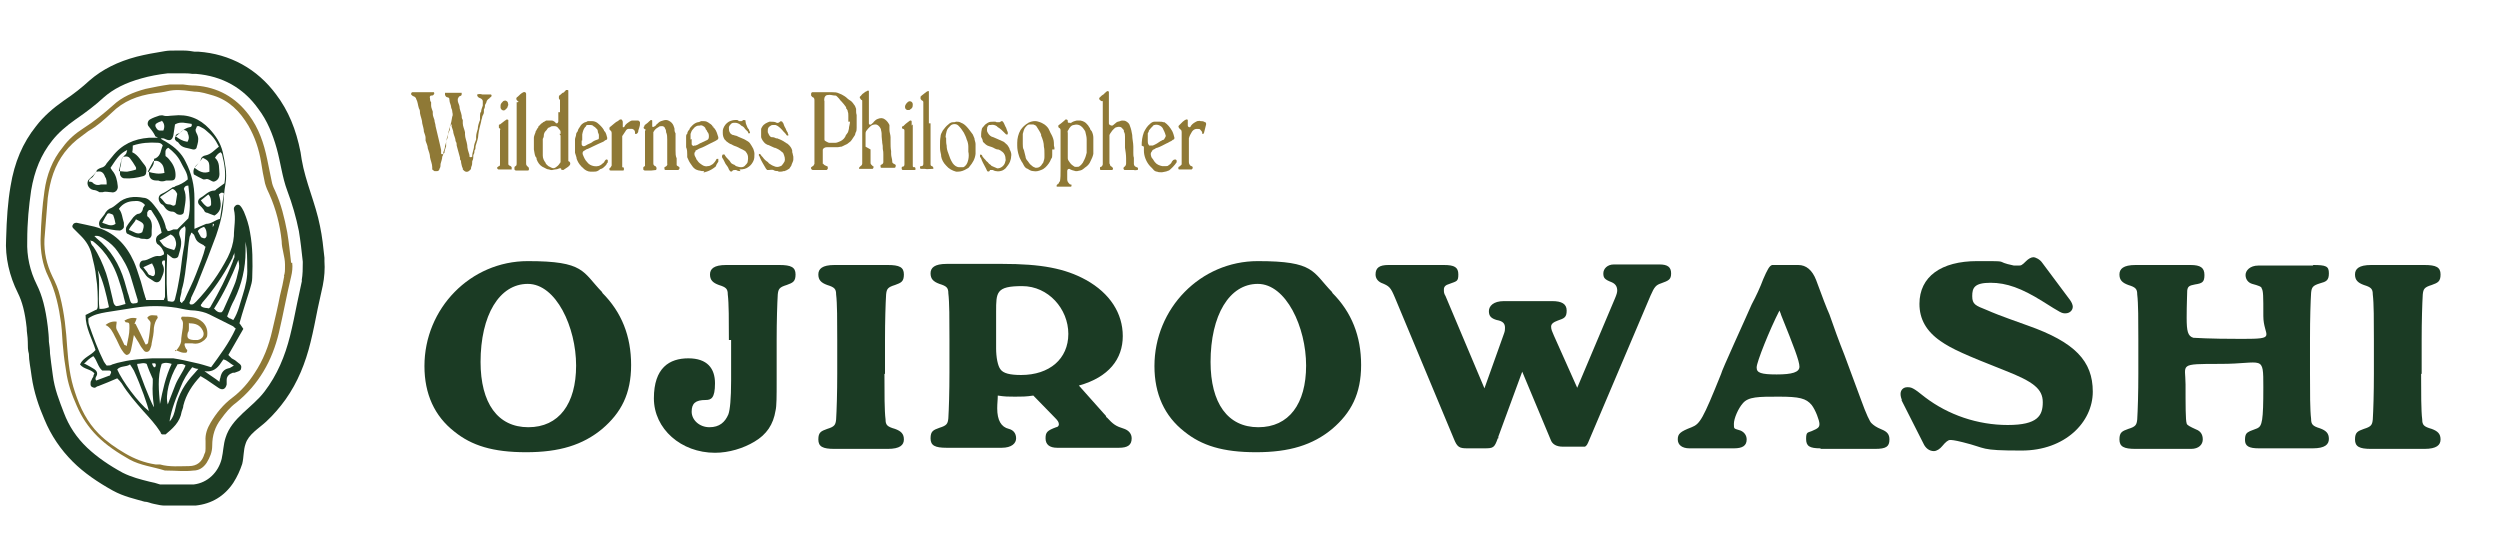 <?xml version="1.0" encoding="UTF-8"?>
<svg xmlns="http://www.w3.org/2000/svg" version="1.1" viewBox="0 0 450 100">
  <defs>
    <style>
      .cls-1 {
        fill: #1b3b24;
      }

      .cls-2 {
        fill: #8f7936;
      }
    </style>
  </defs>
  <!-- Generator: Adobe Illustrator 28.6.0, SVG Export Plug-In . SVG Version: 1.2.0 Build 709)  -->
  <g>
    <g id="_レイヤー_1" data-name="レイヤー_1">
      <g id="_レイヤー_1-2" data-name="_レイヤー_1">
        <g>
          <g>
            <path class="cls-1" d="M58.4,46.6v-.2c-.2-1.9-.4-3.8-.8-5.7-.8-4.1-2.6-7.9-3.3-12l-.2-1.3c-.8-4.1-2.2-7.5-4.4-10.4-3.4-4.6-8.3-7.3-14-7.7h-.7c-.6-.1-1.2-.2-1.9-.2h-1.6c-.7,0-1.2,0-1.8.1-1.9.3-3.5.6-5.1,1-3.4.9-6.2,2.3-8.5,4.3-1.3,1.2-2.8,2.4-4.6,3.6-2,1.4-3.7,2.9-5,4.6-2.4,3-3.9,6.5-4.6,10.8-.5,2.9-.7,5.9-.8,9.5-.2,3.3.6,6.7,2.1,9.7.8,1.6,1.3,3.5,1.6,6.3,0,.8.2,1.6.2,2.5s0,1.5.2,2.2c0,1.2.3,2.5.5,4.1.4,2.8,1.3,5.4,2.3,7.7,1.2,2.9,2.9,5.4,5.1,7.6,2,2,4.5,3.7,7.2,5.2,2,1.1,4,1.5,5.7,2,.6,0,1.1.3,1.7.4.8.2,1.5.3,1.9.3h3.3c.7,0,1.6,0,2.3,0,2.9-.3,5.2-1.7,6.8-4.1.7-1.1,1.2-2.2,1.6-3.4.3-1.2.2-2.5.6-3.6.5-1.7,2.4-2.8,3.7-4s2.5-2.6,3.5-4c2.2-3.1,3.6-6.6,4.5-10.3.5-2,.9-4.1,1.3-6.1.3-1.4.6-2.7.9-4.1.3-1.5.4-3,.3-4.4v-.3ZM54.4,50.3c-.3,1.4-.6,2.8-.9,4.2-.4,2-.8,4-1.3,6-.9,3.6-2.3,7-4.6,10-2.2,2.9-5.9,4.7-7,8.3-.4,1.2-.4,2.5-.7,3.8-.6,2.4-2.5,4.3-5,4.6h-5.2c-.2,0-.5,0-.9,0-.6-.2-1.3-.4-1.9-.5-1.6-.4-3.2-.8-4.8-1.6-2.4-1.3-4.6-2.8-6.4-4.5-1.9-1.8-3.3-3.9-4.2-6.3-.8-2.1-1.7-4.3-2-6.8-.2-1.6-.4-2.8-.5-3.9,0-.7-.1-1.4-.2-2.1,0-.9-.1-1.8-.2-2.7-.4-3.3-1-5.6-2-7.6-1.2-2.4-1.8-5.1-1.7-7.8,0-3.5.3-6.3.7-9.1.6-3.6,1.8-6.5,3.8-9,1.1-1.4,2.5-2.6,4.2-3.8,1.9-1.3,3.6-2.6,5-3.9,1.8-1.6,4-2.7,6.9-3.5,1.4-.4,3-.7,4.7-.9h2.7c.6,0,1.1,0,1.7.1h.7c4.7.4,8.5,2.5,11.2,6.3,1.6,2.1,2.6,4.6,3.3,7.1s1,5.2,1.9,7.6,1.6,4.8,2.1,7.3c.3,1.8.5,3.7.7,5.5v.2c0,1,0,2.1-.2,3.2h.1Z"/>
            <path class="cls-2" d="M24.4,58.3c.6,1.2,1.2,2.4,1.8,3.7.4,0,.5-.3.5-.6.2-1,.3-2.1.4-3.2,0-.5-.4-.6-.6-1,.5-.7,1.2-.4,1.8-.4,0,.2.1.3.1.4-.4.5-.6,1.1-.7,1.8,0,.9-.2,1.9-.4,2.8,0,.4-.2.8-.3,1.1-.2.5-.8.6-1.1.2-.2-.3-.5-.6-.7-1-.3-.6-.7-1.1-1.1-1.8-.2,1-.3,1.8-.5,2.6-.1.4-.2.9-.8,1-.5-.2-.7-.7-1-1.1-.4-.7-.7-1.5-1.1-2.2-.4-.8-.8-1.7-1.7-2.1.6-.5,1.3-.7,2-.6,0,.5-.2.9,0,1.4.5.9,1,1.9,1.4,2.8,0,0,.2,0,.4.2.2-1.1.5-2.1.5-3.2s0-1-.7-1.1c0,0-.1-.2-.2-.3.7-.4,1.4-.6,2.2-.4-.1.4-.3.7-.4,1h.2Z"/>
            <path class="cls-2" d="M31.6,63.2c.6-.6.9-1.2,1-1.7,0-.8.2-1.7.3-2.5,0-.5.2-1.1-.3-1.6,0,0,0-.4.2-.4,1.4,0,2.6,0,3.7,1,.7.7.9,1.5.8,2.4,0,.3-.3.6-.5.8-.6.5-1.3.8-2.2.6-.2,0-.3,0-.5,0-.3,0-.6,0-.8,0-.2.2,0,.6.2,1l.2.2c0,.2,0,.5-.3.5h-.3c-.5,0-.9-.3-1.6-.5v.2ZM34,58.1c0,.5,0,.7,0,1,0,.3,0,.5-.2.8-.2.9,0,1.2,1,1.3h.8c.9-.2,1.3-.9.9-1.7-.5-1-1.3-1.3-2.4-1.3h0Z"/>
            <path class="cls-2" d="M52.4,47.3c-.2-1.8-.4-3.7-.7-5.5-.5-2.6-1.1-5.1-2.2-7.5-.3-.6-.5-1.1-.6-1.7-.3-1.3-.5-2.6-.8-3.9-.6-2.9-1.5-5.6-3.3-8-2.4-3.2-5.6-5-9.6-5.3-.8,0-1.6-.1-2.3-.2h-2.3c-1.5.2-3,.5-4.4.8-2.2.6-4.2,1.4-5.9,3-1.7,1.5-3.4,2.9-5.3,4.1-1.4.9-2.7,2-3.7,3.4-1.9,2.3-2.9,5-3.3,7.9-.4,2.8-.6,5.5-.7,8.8,0,2,.3,4.4,1.4,6.6,1.3,2.6,1.9,5.5,2.3,8.4.2,1.6.2,3.2.4,4.8.1,1.3.3,2.5.5,3.8.3,2.2,1,4.2,1.9,6.2.9,2.1,2.1,3.9,3.7,5.5,1.7,1.7,3.7,3,5.8,4.2,2,1.1,4.2,1.3,6.4,2h.3c1.6,0,3.2.2,4.8,0,1,0,1.8-.5,2.4-1.4.6-1,1-1.9,1-3.1,0-1.8.5-3.4,1.6-4.8.8-1.1,1.6-2.1,2.7-2.9,4.1-3.3,6.5-7.6,7.7-12.6.8-3.4,1.4-6.8,2.2-10.1.2-.8.3-1.7.2-2.5h-.2ZM51.2,49.5c-.2,1.2-.5,2.5-.8,3.7-.4,2.1-.9,4.2-1.4,6.3-.6,2.7-1.6,5.3-3.2,7.7-1.1,1.7-2.4,3.2-4,4.4-1.6,1.2-2.9,2.8-3.9,4.5-.6,1-1,2.1-.9,3.3v1.3c0,.3,0,.7-.2,1-.4,1.4-1.3,2.2-2.8,2.2s-3.5.2-5.2-.3c-.3,0-.6,0-.8,0-2-.3-3.8-1-5.5-2s-3.3-2.1-4.7-3.5c-2.1-2.1-3.4-4.7-4.3-7.5-.9-2.6-1.2-5.3-1.4-8-.2-3.1-.5-6.2-1.3-9.3-.3-1.3-.8-2.4-1.4-3.6-1-2.1-1.5-4.3-1.4-6.6.2-2.5.4-5,.6-7.5.2-1.5.5-3,1-4.4,1-2.8,2.7-5,5.1-6.7.4-.3.8-.6,1.2-.9,1.6-.9,2.9-2.1,4.2-3.3,2.1-2.1,4.7-3.1,7.6-3.5.8-.1,1.7-.2,2.5-.4,1.3-.3,2.7-.2,4,0,.3,0,.6.1.8.1,1.2,0,2.3.4,3.4.7,2.9.9,4.8,2.9,6.3,5.4,1.2,2.1,1.9,4.2,2.3,6.6.2,1.3.4,2.5.7,3.8.2.7.5,1.4.8,2,1.2,2.7,1.9,5.5,2.2,8.4,0,1.4.6,2.8.6,4.2s0,1.4-.2,2.1h.1Z"/>
            <path class="cls-1" d="M27.9,24.4c-.3-.6-.7-1.1-1.1-1.6-.4-.4-.2-1.1.2-1.3.5-.3,1.1-.5,1.7-.7.2,0,.5-.1.7,0,.6.2,1.2,0,1.8,0,2.6-.3,4.7.5,6.5,2.4,1.1,1.2,2,2.5,2.4,4.2.4,1.9.8,3.7.5,5.6-.3,1.5-.3,3.1-.5,4.7-.2,1.6-.7,3.2-1.2,4.7-1,2.7-2,5.3-3.1,8-.4,1.1-.9,2.2-1.4,3.2,0,.3-.2.6-.3.9,0,0,0,.2.2.3,0,0,.2,0,.3,0,.2,0,.5-.3.7-.5,2.3-2.4,4.2-5.1,5.7-8,.6-1.2,1-2.5,1.1-3.8,0-1.6.4-3.2,0-4.8v-.2c0-.2.2-.4.3-.5.2-.2.6-.2.8,0,.3.3.5.7.7,1.1.5,1.2.9,2.4,1.1,3.7.5,2.7.5,5.4.4,8.2,0,.7-.2,1.3-.4,2-.6,2-1.3,4-1.9,6.2.2.2.4.6.7,1-.9,1.6-1.8,3.1-2.7,4.7.2.2.4.4.6.6.3.2.6.3.8.5.4.4,1.1.6.9,1.3,0,.5-.7.6-1.2.8,0,0-.2,0-.3,0-.6.2-1.1.6-1.1,1.3s0,.6,0,.8c-.2.9-.8,1.1-1.5.6s-1.5-1-2.2-1.5c-.3-.2-.7-.4-1-.6-1.5,1.6-2.6,3.3-3.1,5.3,0,.4-.2.7-.3,1.1-.3,1.9-1.6,3-2.9,4.1h-.6c-.1,0-.3-.2-.3-.4-.9-1.4-2-2.6-3.1-3.8-1.4-1.6-2.8-3.2-3.9-5-.2-.3-.5-.6-.8-.9-1.2.5-2.3,1-3.4,1.4-.2,0-.4.2-.6.3-.4,0-.8-.2-.8-.6s0-.6.2-.8c0-.2.2-.4.3-.6,0-.2.1-.4.2-.6-.7-.8-1.9-.7-2.6-1.6.6-1.3,2-1.6,2.8-2.6-.6-2-1.8-3.9-1.8-6.3.6-.3,1.2-.6,1.8-.9.3,0,.4-.4.4-.7,0-1.7,0-3.5-.3-5.2-.1-1.4-.5-2.8-.8-4.1-.3-1.3-1-2.4-1.9-3.3-.4-.4-.9-.9-1.3-1.3-.2-.2-.4-.4-.2-.7.1-.3.4-.4.7-.4,1.1.2,2.2.5,3.2.7,3.5.9,5.7,3.2,7.1,6.3.4.9.7,1.9,1,2.8.4,1.1.6,2.2,1,3.4,0,.2.2.4.2.7h3.2c0-.2.2-.4.2-.6v-6.5h-.3c-.2,0-.3.4-.2.6.6,1,.2,1.8-.2,2.7-.3.7-.9.8-1.5.3-.4-.3-.9-.5-1.2-.9-.3-.4-.5-.8-.9-1.2-.5-.4-.3-1.4.3-1.5,1.1,0,1.9-1,3-.8.3,0,.6-.2.8-.3.1-.5-.2-.7-.3-1-.1-.2-.3-.4-.5-.6s-.3-.2-.4-.3c-.3-.4-.3-1,0-1.4.2-.2.5-.4.8-.6-.2-1-.5-1.9-1-2.7-.3-.5-.6-.9-.9-1.4,0,0-.2,0-.4,0-.1.2-.3.3-.3.5v.6c.9.7.9,1.6.8,2.6v.7c0,.6-.6,1-1.2.8-.4,0-.8,0-1.1-.2-.7,0-1.4-.4-2-.7-.3,0-.4-.7-.3-1.1.1-.3.3-.5.4-.7.3-.4.6-.8.9-1.2.2-.2.5-.5.8-.6.5,0,.8-.4.9-.8,0-.3.2-.5.4-.8-.5-.6-1.2-.8-1.9-.7-1.1,0-2.1.4-2.8,1.4.6.7.6,1.6.9,2.5v.8c-.1.3-.4.5-.7.6-1,0-2-.3-3-.4-.8,0-1-1-.5-1.6.2-.3.5-.6.7-.9.3-.6.7-1,1.3-1.2.4-.2.7-.5,1.1-.8,1.3-1.2,3-1.3,4.6-1,.8,0,1.4.7,1.9,1.3.9,1.1,1.7,2.3,2.1,3.8,0,.3.2.6.4.9.4,0,.7-.2,1-.3h.7l2-2c.5-2,.2-4,0-5.9-.5,0-.7.2-.8.6.6,1.4.2,2.7,0,4.1,0,.6-.8.7-1.3.4-.2-.2-.5-.4-.7-.4-.8,0-1.2-.4-1.6-1-.1-.2-.3-.3-.5-.4-.6-.6-.6-1.5.1-1.8s1.4-.8,2-1.2c.1,0,.3,0,.5-.2.7-.2,1.5-.6,2.2-1.2,0-1.2-.8-2.1-1.3-3.2-.5-1-1.3-1.8-2.2-2.5-.7.3-.5.9-.5,1.5.3.2.6.5.8.8.6.7,1,1.6,1,2.6s-.4,1-1.1,1-.5,0-.6,0c-.5.2-1,.2-1.4,0h-.3c-1,0-1.4-.5-1.4-1.5.2-.6.9-1.1.9-1.9s.2-.5.3-.6c1-.5.9-1.5,1.3-2.3-.2-.4-.6-.5-.9-.5-1.5-.1-3,0-4.5.5,0,.4,0,.8-.1,1.2,1.1.5,1.6,1.6,2.3,2.4.3.4.3.8.2,1.3,0,.3-.2.5-.5.6-1.1.3-2.3.5-3.4.4-.4,0-.7-.3-.8-.7v-1c0-.3.2-.6.2-1,0-.7.3-1.2.8-1.6.2-.2.2-.5.3-.8-1.2.6-1.7,1.2-3,3.2,0,.1.2.3.3.5.7.8.9,1.8,1,2.8.1.7-.5,1.3-1.2,1.1-.5,0-1-.2-1.5,0h-.6c-.3-.2-.7-.4-1.1-.4-1-.2-1.4-1.4-.7-2,.5-.5,1-.8,1.3-1.5.1-.2.5-.4.8-.5.5-.1.8-.4,1-.8.3-.4.7-.8,1-1.2,1.7-2.2,3.9-3.2,6.6-3.4h2c.3.4.8.5,1.2.8,1.5.9,2.7,2,3.4,3.5,1.1,2.1,1.6,4.3,1.6,6.6v4.7c0,.3,0,.5,0,.8.7-.3,1.4-.6,2.1-.9,1,0,1.6-.7,2.5-.9.2-1.5.5-3,.7-4.5,0,0,0-.2-.2-.2h-.3c0,0-.3.2-.4.3.4,1.5.7,2.9-.8,3.8-.5-.2-.9-.3-1.3-.5-.3,0-.5-.2-.6-.5-.2-.3-.5-.6-.8-.9-.4-.4-.3-1,.2-1.3.8-.4,1.4-1.3,2.5-1.3,0,0,.2,0,.3-.2.5-.4,1-.7,1.5-1.1.3-1.8,0-3.5-.4-5.1,0-.2-.2-.4-.3-.5-.4.2-.7.5-1,1,.9.8.7,1.9.8,2.9,0,.7-.3,1.2-1,1.4-.5,0-1-.7-1.6-.4,0,0-.2,0-.3,0-.6-.3-1.2-.6-1.7-.9-.2-.6,0-1.1.3-1.5.4-.4.8-.7,1-1.3,0-.3.5-.6.7-.6,1.1-.2,1.7-1,2.5-1.6-.7-1.4-1.2-2-2.3-2.9-.3-.3-.7-.5-1.1-.7-.2-.1-.4-.2-.6,0,0,.2-.2.4-.2.6,0,.4.3.7.4,1.1.2.7,0,1.3-.2,2,0,.3-.4.5-.7.4-.9-.3-1.9-.2-2.5-1.1-.1-.2-.3-.3-.5-.4-.3-.3-.3-.7,0-.9.8-.6,1.4-1.4,2.4-1.6.3,0,.5-.2.4-.6-1-.1-2-.5-3,.1-.1.7-.2,1.4-.3,2-.2.8-.6,1-1.3.7-.4-.2-.7-.3-1.1-.1l-.9-.5ZM41.9,46.2c0,.3-.2.4-.3.7-1.4,2.7-3.2,5.3-5.2,7.6,0,.2-.4.3-.2.6.4.4,1,.3,1.4.4.2-.2.3-.2.3-.3,1.5-2.6,2.9-5.3,4-8.1,0-.2.2-.5.3-.8v-.9c0,.3-.2.5-.3.8ZM42.5,59.2c-.3-.2-.4-.4-.6-.5-1.4-.7-2.8-1.4-4.2-2.1-.8-.4-1.7-.6-2.6-.7-1.1,0-2.2-.3-3.3-.5-2.6-.4-5.1-.4-7.6,0-1.7.3-3.4.5-5.1.8-1.1.2-2.2.4-3.2,1.1,0,.4,0,.8.1,1.1.8,2.3,1.6,4.5,2.7,6.7.1.2.3.4.5.7.4,0,.7,0,1-.2.6-.2,1.3-.4,1.9-.5,1.7-.4,3.5-.5,5.3-.6h3.8c1.3.2,2.6.5,3.9.8,1,.2,1.9.5,2.9.8,1.6-2.2,3.2-4.3,4.4-6.9h0ZM34.4,41.9c0,.3-.3.6-.3.9-.2,1.2-.3,2.3-.4,3.5-.3,2-.4,4-1,5.9,0,.5-.2,1-.3,1.5v.6s.2,0,.2.2h.2c0-.2.3-.3.4-.5.7-1.6,1.5-3.1,2.1-4.7.6-1.6,1.3-3.2,1.7-4.9-.2,0-.3-.3-.4-.3-.4-.2-.8-.4-1.1-.7s-.4-.8-.6-1.2c0,0-.2,0-.3-.3h-.2ZM30.1,45.6c-.2,4.1-.1,7.5.1,8.6,1.1.2,1.2.2,1.4-.8.3-1.1.5-2.3.7-3.4.3-1.6.4-3.3.7-4.9.3-1.3.3-2.5.4-3.8,0-.2,0-.4-.2-.6-.2.2-.3.3-.5.4-.4.4-.6.8-.3,1.5.5,1.2,0,2.4-.3,3.5-.1.4-.8.5-1.1.3-.3-.2-.5-.4-.9-.7h0ZM22.6,54.8c-.1-.6-.3-1.1-.4-1.7-.6-2.1-1.2-4.3-2.4-6.2-.8-1.3-1.8-2.5-3.1-3.5-.1,0-.3,0-.4-.2,0,.6.2.9.5,1.2,1,1.5,1.7,3.1,2.3,4.8.5,1.5.8,3.1,1.2,4.7.1.4.1.9.6,1.2.6,0,1.2-.3,1.8-.4h-.1ZM16.9,42.4l.5.5c2.5,2,4.1,4.7,5,7.7.2.7.4,1.4.6,2.1.2.5.3,1.1.5,1.6.1.3.4.4.7.3.2,0,.4,0,.6-.2,0-.3,0-.5-.1-.7-.4-1.3-.8-2.7-1.2-4-.5-1.6-1.3-3-2.3-4.4-.6-.9-1.4-1.6-2.3-2.2-.6-.4-1.2-.8-2-.6h0ZM21.1,66.5c.9,2.1,3.8,6,5.7,7.5-.2-1-1.4-4.5-2.7-7.3-.2-.3-.4-.7-.7-1.1-.7.5-1.7.2-2.3.9ZM40.7,56.8c.3.2.4.4.6.5.2,0,.4.2.7.3.9-1.4,1.2-3,1.7-4.5.5-1.6.9-3.2.8-4.9,0-1.6,0-3.1-.3-4.7,0,.6,0,1.1,0,1.7,0,3.1-.7,6-2,8.7-.5.9-.9,1.9-1.3,3h-.1ZM38.6,55.6c.4.5.8.7,1.3.6,0,0,.2-.2.3-.4.6-1.4,1.3-2.8,1.9-4.3.4-.9.6-1.8.8-2.7.2-.6.2-1.2,0-2-1.3,3.2-2.6,6-4.4,8.8h.1ZM24.7,65.7c.4,1.5,2.3,6.4,3,7.6v-.2c-.2-1.4-.3-2.8-.2-4.2v-.7c-.4-.9-.8-1.8-1.1-2.7-.6-.3-1.1,0-1.7,0h0ZM31.9,65.7c-1.4,2.3-2.2,5.5-1.7,7.1.5-1.2.9-2.4,1.4-3.6s1.3-2.2,1.8-3.4c-.5-.4-1-.3-1.5-.2h0ZM15.3,65.5c.6.3,1.1.6,1.6.9.5.3.8.8.4,1.4-.1.2-.2.4,0,.7.8-.3,1.6-.6,2.4-.9h.1c0-.2.2-.4.2-.6s-.2-.3-.3-.3h-1.3c-.8-.7-.9-1.8-1.6-2.6-.7.4-1.2.9-1.7,1.4h.2ZM28.8,72.7c.5-2.5,1-4.9,2.1-7.2-.6-.2-1.2-.3-1.8,0-.8,2.4-.5,4.9-.3,7.3h0ZM19.6,55.2c-.5-2.3-1-4.6-2-6.6.5,2.3,0,4.6.3,7,.6,0,1,0,1.7-.3h0ZM39.5,68.8c0-.5.2-.8.2-1,.2-.8.6-1.3,1.4-1.5.3,0,.6-.3,1-.5-.8-.4-1.2-1-1.9-1.1-.3.4-.5.7-.7,1-.7.9-1.6,1.3-2.7,1.1.9.7,1.8,1.2,2.8,2h0ZM30.4,76c.8-.8,1-1.7,1.2-2.6.5-2.4,1.7-4.4,3.4-6.2.2-.2.4-.5.7-.8-.5,0-.8-.2-1.1-.3-.9,1.1-1.6,2.3-2.1,3.6-1.3,3-1.8,4.8-2,6.3h-.1ZM21.3,30.8c.5,0,.9.1,1.4.1h.2c.5-.1,1.1-.2,1.6-.4,0-.2,0-.4-.1-.5-.3-.5-.6-1-1-1.5-.2-.3-.6-.4-1-.3-.4,0-.5.4-.6.8-.1.6-.3,1.2-.4,1.8h-.1ZM28.8,35.5c.3.3.6.6.8.9.2.3.5.4.9.4s.7.5,1.1,0c.1-.6.2-1.3.3-1.9-.2-.4-.4-.8-.9-.9-.7.5-1.4.9-2.1,1.4h0ZM31.3,45.1c.4-.6.5-1.2.3-1.8-.1-.5-.4-.9-.9-1.1-.7.4-1.3.8-2,1.1.4.4.6.9,1,1.1.4.3,1,.4,1.6.6h0ZM29.6,31.1c-.1-1.1-.3-1.5-.8-1.9-.4-.3-.8-.3-1.2-.2-.3.6-.7,1.3-1,1.9,1.1.3,2,.5,3.1.2h-.1ZM17.4,30.8c-.2.3-.4.6-.6.9-.2.4-.8.4-.8,1,.3,0,.6,0,.8.3.4.3.8.4,1.4.2.3,0,.6,0,1,0,0-.5,0-1-.3-1.4-.2-.6-.6-1.1-1.4-.9h-.1ZM35,30.2c.9.7,1.7,1.1,2.7.7,0-1.8,0-1.9-1.2-2.5-.5.6-.9,1.2-1.5,1.8ZM24.5,39.4c-.3.8-1,1.2-1.3,2,.8.2,1.5,1,2.4.4.5-1.5.4-1.6-1.1-2.3h0ZM18.4,40.1c.8.2,1.5.8,2.4.2-.1-.5-.2-1-.4-1.5,0-.2-.4-.3-.7-.4-.2,0-.4,0-.5.3-.3.4-.5.9-.8,1.4ZM33.8,25.4c.3-.5.2-1,0-1.4,0-.3-.3-.6-.8-.6-.2.1-.4.3-.6.5-.2.2-.7.1-.8.6.6.5,1.3.9,2,1h.2ZM27.4,47.4c-.6.2-1.1.5-1.6.7.2.3.5.6.7.9.1.2.2.4.4.5.2,0,.4.2.6.2.3,0,.4-.3.4-.6,0-.6-.2-1.1-.5-1.6h0ZM36.1,36c.3.4.6.8,1,1.1.3.3.9,0,.9-.3,0-.7,0-1.3-.5-1.8-.5.4-.9.7-1.4,1.1h0ZM36.8,40.8c-.5.2-.9.3-1.2.8.2.4.4.8.6,1.1,0,0,.4.2.6.2s.4-.3.4-.5c0-.5,0-1.1-.5-1.6h.1ZM29.1,21.8c-.3.1-.6.2-.9.4-.2.1-.3.3-.2.6.2.4.4.7.8.7h.6c.3-.7.2-1.3-.3-1.8h0ZM27.4,65.5c0,.2.2.4.3.6h.2c.2-.2.2-.6,0-.7h-.5ZM38,41.4c.3-.5.4-.7.5-.9v-.2s-.2,0-.2,0c0,.2,0,.4,0,1h-.2Z"/>
          </g>
          <g>
            <path class="cls-1" d="M108.4,52.7c3.5,3.5,5.2,7.8,5.2,13s-1.8,8.6-5.2,11.5c-3.5,2.9-7.7,4.2-13.7,4.2s-9.8-1.2-12.9-3.7c-3.6-2.8-5.4-6.8-5.4-11.8,0-10.4,8.3-18.9,18.6-18.9s9.8,1.9,13.4,5.6h0ZM86.5,65.1c0,7.5,3.1,11.8,8.6,11.8s8.6-4.2,8.6-11.1-3.6-14.7-8.7-14.7-8.5,5.6-8.5,14.1h0Z"/>
            <path class="cls-1" d="M131.2,61.2c0-3.5,0-6.6-.2-8.2,0-1-.3-1.3-1.6-1.7-1.1-.4-1.6-.9-1.6-1.9s.7-1.7,2.9-1.7h9.6c2.1,0,2.9.4,2.9,1.7s-.5,1.5-1.6,1.9c-1.3.4-1.5.7-1.6,1.7-.1,1.6-.2,4.8-.2,8.2v7.3c0,2.8,0,4.6-.2,5.4-.4,2.5-1.6,4.3-3.8,5.6-2,1.2-4.6,2-7.1,2-6.1,0-11-4.3-11-9.8s2.8-7.2,6.2-7.2,4.8,1.8,4.8,4.5-.7,3-1.7,3c-1.8,0-2.5.6-2.5,2.1s1.4,2.8,3.2,2.8,2.8-.9,3.4-2.3c.3-.8.5-2.8.5-6.1v-7.3h-.4Z"/>
            <path class="cls-1" d="M159.2,67.3c0,3.4,0,6.7.2,8.2,0,1,.3,1.3,1.7,1.7,1.1.4,1.6.9,1.6,1.9s-.7,1.7-2.9,1.7h-9.6c-2.1,0-2.9-.4-2.9-1.7s.5-1.5,1.6-1.9c1.3-.4,1.5-.7,1.6-1.7.1-1.6.2-4.8.2-8.2v-6.1c0-3.5,0-6.6-.2-8.2,0-1-.3-1.3-1.6-1.7-1.1-.4-1.6-.9-1.6-1.9s.7-1.7,2.9-1.7h9.6c2.1,0,2.9.4,2.9,1.7s-.5,1.5-1.6,1.9c-1.3.4-1.5.7-1.6,1.7-.1,1.6-.2,4.8-.2,8.2v6.1h0Z"/>
            <path class="cls-1" d="M199.2,75.1c1.2,1.3,1.6,1.6,3.2,2.1.8.3,1.3.9,1.3,1.7,0,1.2-.7,1.7-2.3,1.7h-11.1c-1.4,0-2.1-.6-2.1-1.7s.3-1.4,1.9-2c.3,0,.5-.3.5-.5,0-.4-.2-.7-.7-1.2l-3.9-4c-1.3.2-2.1.2-3.3.2s-1.8,0-3.1-.2c0,.8-.1,1.4-.1,2.3q0,3.2,2.1,3.7c.8.2,1.3.8,1.3,1.7s-.8,1.7-2.6,1.7h-9.9c-2.1,0-2.9-.4-2.9-1.7s.5-1.5,1.6-1.9c1.3-.4,1.5-.7,1.6-1.7.1-1.6.2-4.8.2-8.2v-6.1c0-3.5,0-6.6-.2-8.2,0-1-.3-1.3-1.6-1.7-1.1-.4-1.6-.9-1.6-1.9s.7-1.7,2.9-1.7h10c7,0,11.3.8,15.1,2.9,4.3,2.4,6.6,6,6.6,10.1s-2.5,7.4-7.9,8.9l4.9,5.5v.2ZM179.3,62.7c0,1.6.3,3.2.8,3.8.5.7,1.7,1,3.7,1,5.1,0,8.5-2.9,8.5-7.4s-3.6-8.6-8.3-8.6-4.7,1.1-4.7,4.6v6.5h0Z"/>
            <path class="cls-1" d="M239.8,52.7c3.5,3.5,5.2,7.8,5.2,13s-1.8,8.6-5.2,11.5c-3.5,2.9-7.7,4.2-13.7,4.2s-9.8-1.2-12.9-3.7c-3.6-2.8-5.4-6.8-5.4-11.8,0-10.4,8.3-18.9,18.6-18.9s9.8,1.9,13.4,5.6h0ZM217.9,65.1c0,7.5,3.1,11.8,8.6,11.8s8.6-4.2,8.6-11.1-3.6-14.7-8.7-14.7-8.5,5.6-8.5,14.1h0Z"/>
            <path class="cls-1" d="M269.6,78.9c-.6,1.7-.8,1.8-2.4,1.8h-3.1c-1.4,0-1.8-.2-2.4-1.7l-10.6-25.4c-.8-1.9-1-2.1-2.5-2.7-.6-.3-1-.8-1-1.5,0-1.2.7-1.7,2.3-1.7h10c1.9,0,2.6.4,2.6,1.7s-.3,1.2-1.6,1.7c-.7.2-1,.5-1,1s0,.7.3,1.2l7,16.6,3.5-9.8c.2-.5.2-.8.2-1.1,0-.8-.4-1.2-1.5-1.4-1-.3-1.4-.7-1.4-1.6s.8-1.8,2.7-1.8h8.7c1.7,0,2.6.5,2.6,1.7s-.4,1.4-1.6,1.8c-.8.3-1.2.6-1.2,1.1s.2.9.5,1.6l4.2,9.4,6.8-16.1c.3-.7.4-1.1.4-1.4,0-.7-.3-1.2-1-1.5-1.3-.5-1.5-.8-1.5-1.6s.7-1.6,1.9-1.6h8.2c1.5,0,2.1.5,2.1,1.6s-.4,1.3-1.8,1.8c-.9.3-1.2.6-1.9,2.2l-11,25.9c-.4,1-.5,1.1-.8,1.3h-4c-1.1,0-1.9-.4-2.2-1.3l-5.1-12.2-4.3,11.7v.3Z"/>
            <path class="cls-1" d="M327.7,80.7c-2,0-2.6-.4-2.6-1.7s.3-1.1,1-1.4c1.2-.5,1.4-.7,1.4-1.3s-.7-2.5-1.4-3.4c-1-1.2-2.2-1.5-5.9-1.5s-5.5,0-6.5,1.2c-.8.9-1.6,2.7-1.6,3.7s0,.8,1.2,1.2c.7.3,1.1.9,1.1,1.6,0,1.1-.7,1.6-2.3,1.6h-8c-1.3,0-2.1-.6-2.1-1.6s.4-1.4,2.5-2.2c1.5-.6,2-1.4,5.3-9.6,0-.4,4.6-10.4,5.5-12.5.8-1.5,1.5-3,2.1-4.6.7-1.6,1.1-2.4,1.6-2.5h4.7c1.4,0,2.5.9,3.2,2.7,1.1,3,1.9,5.1,2.4,6.2.8,2.3,1.7,4.8,2.7,7.3.5,1.3,1.5,4,3,8.1.9,2.5,1.6,4,1.9,4.2.3.3.8.7,1.8,1.1s1.4.9,1.4,1.8c0,1.3-.6,1.7-2.6,1.7h-10,.2ZM316.2,66.2c0,.9.8,1.2,3.6,1.2s4.1-.4,4.1-1.4-1-3.6-3.3-9.3c0,0-.1-.4-.3-.8-1.8,3.5-4.1,9.3-4.1,10.2h0Z"/>
            <path class="cls-1" d="M342.4,72.1c-.2-.4-.3-.8-.3-1.2,0-.7.5-1.2,1.2-1.2s1,0,3.2,1.8c4.2,3.2,9.5,5,14.9,5s6.3-1.7,6.3-4.1-1.7-3.7-6.8-5.7c-7.1-2.8-9.6-3.9-11.6-5.3-2.6-1.8-3.8-4-3.8-6.7,0-4.9,3.9-7.7,10.4-7.7s2.7,0,6.6.8h.8c.5,0,.6,0,1.4-.8.4-.4.9-.7,1.3-.7s1.2.4,1.6,1l5,6.7c.3.4.5.9.5,1.2,0,.7-.6,1.2-1.3,1.2s-.7,0-4.2-2.2c-3.7-2.3-6.4-3.3-9.3-3.3s-3.3.9-3.3,2.4.6,1.7,2.6,2.5c1.4.6,1.8.8,7.4,2.8,8.5,3,11.7,6.4,11.7,11.9s-5,10.6-12.8,10.6-6.1-.4-10.6-1.5c-1.6-.4-2-.4-2.3-.4q-.5,0-1.4,1.1c-.4.5-1,.9-1.5.9-.8,0-1.5-.5-1.9-1.4l-4-7.9.2.2Z"/>
            <path class="cls-1" d="M416.3,47.7c2.4,0,2.9.2,2.9,1.5s-.5,1.5-1.6,1.8c-1.3.4-1.5.7-1.6,1.7-.1,1.5-.2,4.7-.2,8.2v6.3c0,3.5,0,6.6.2,8.2,0,1,.3,1.3,1.6,1.7,1.1.4,1.6.9,1.6,1.9s-.7,1.7-2.9,1.7h-9.7c-1.8,0-2.5-.4-2.5-1.5s.3-1.3.9-1.6c0,0,.5-.2,1.3-.5.9-.4,1.1-1.4,1.1-7.4s0-4.2-7.7-4.2-6.3,0-6.3,3.7,0,6.5.2,7c0,.3.6.6,1.7,1.1.8.3,1.2.9,1.2,1.8s-.7,1.7-2.1,1.7h-10c-2.1,0-2.9-.4-2.9-1.7s.5-1.5,1.6-1.9c1.3-.4,1.5-.7,1.6-1.7.1-1.6.2-4.8.2-8.2v-6.1c0-3.5,0-6.6-.2-8.2,0-1-.3-1.3-1.6-1.7-1.1-.4-1.6-.9-1.6-1.9s.7-1.7,2.9-1.7h9.9c1.8,0,2.5.5,2.5,1.8s-.4,1.5-1.7,1.7c-1.1.2-1.3.4-1.4,1.1,0,.6-.1,2.5-.1,4.9s.2,3.3,1.2,3.6c.6,0,2.3.2,8.8.2s3.8-.4,3.8-4.1,0-4.5-.3-5c0-.3-.6-.5-1.7-.8-.7-.2-1.2-.8-1.2-1.6s.8-1.7,2.3-1.7h9.9,0Z"/>
            <path class="cls-1" d="M435.8,67.3c0,3.4,0,6.7.2,8.2,0,1,.3,1.3,1.7,1.7,1.1.4,1.6.9,1.6,1.9s-.7,1.7-2.9,1.7h-9.6c-2.1,0-2.9-.4-2.9-1.7s.5-1.5,1.6-1.9c1.3-.4,1.5-.7,1.6-1.7.1-1.6.2-4.8.2-8.2v-6.1c0-3.5,0-6.6-.2-8.2,0-1-.3-1.3-1.6-1.7-1.1-.4-1.6-.9-1.6-1.9s.7-1.7,2.9-1.7h9.6c2.1,0,2.9.4,2.9,1.7s-.5,1.5-1.6,1.9c-1.3.4-1.5.7-1.6,1.7-.1,1.6-.2,4.8-.2,8.2v6.1h-.1Z"/>
          </g>
          <g>
            <path class="cls-2" d="M78.1,16.6c0,.1.2.2,0,.3,0,.1,0,.2-.3.3h-.2c-.2,0-.3.3-.2.5,0,.2,0,.5.2.7,0,.2,0,.4,0,.6,0,.4.2.7.3,1.1v.4c0,.4.2.7.3,1.1,0,.4.2.7.2,1.1.2.7.3,1.4.5,2.1s.3,1.4.5,2.2v.2c0,.1,0,.2,0,.4,0,.2.2.2.4.1l.2-.2c0-.4.2-.8.3-1.2,0-.2,0-.3,0-.5,0-.4.2-.8.3-1.1,0-.5.2-1,.4-1.4v-.5c.2-.6.3-1.2.4-1.8h0c.2-.4,0-.7,0-1s-.2-.5-.2-.7c0-.4-.3-.8-.3-1.3s-.2-.4-.4-.5c-.2,0-.3-.2-.4-.4,0-.1,0-.3,0-.4h3s0,.1,0,.2c0,.2,0,.3-.3.4-.2,0-.3.3-.4.5v.3c0,.3.2.6.3,1,0,.6.3,1.1.4,1.7,0,.3,0,.5.2.8,0,.2,0,.4,0,.6,0,.5.3,1.1.4,1.6v.4c0,.6.3,1.2.4,1.9,0,.6.2,1.2.4,1.8v.2c0,.1,0,.2.3.2,0,0,0,0,.2-.1v-.2c0-.4.2-.9.3-1.4,0-.5.2-1,.4-1.5,0-.2,0-.4,0-.5,0-.5.2-1,.3-1.4,0-.5.2-1.1.4-1.6,0-.2,0-.5,0-.7,0-.3,0-.6.2-.8,0-.4.2-.7.3-1.1v-.8c0-.2-.2-.4-.4-.5,0,0-.3-.1-.4-.2,0,0-.2-.2-.2-.3,0,0,0-.2,0-.2.3-.1.6-.1.9,0h1.5c.2,0,.3.3,0,.5,0,0-.2.1-.2.2h0c-.2.1-.4.3-.5.5,0,.2-.2.5-.3.7,0,.2,0,.5-.2.8,0,.2,0,.4,0,.5,0,.3-.2.5-.3.8,0,.3-.2.6-.2.9-.2.8-.4,1.5-.5,2.3,0,.7-.3,1.4-.5,2.1,0,.3,0,.6-.2.8,0,.3,0,.5-.2.8,0,.4,0,.8-.2,1.1,0,.4,0,.7-.2,1.1,0,.2,0,.4-.3.6-.3.3-.7.3-1,0l-.2-.2v-.2c-.2-.3-.2-.7-.3-1,0-.2,0-.4-.2-.6v-.3c-.2-.7-.4-1.5-.6-2.2,0-.3,0-.5-.2-.8,0-.5-.3-1-.4-1.5,0-.4-.2-.7-.3-1.1h0v-.3c0-.1-.2-.2-.3,0,0,0,0,.1,0,.2,0,.3-.2.7-.3,1.1,0,.4-.2.8-.3,1.2,0,.4-.2.9-.3,1.3,0,.4-.2.8-.3,1.1,0,.2,0,.5-.2.8,0,.4-.2.9-.3,1.3,0,.3,0,.6-.2.9,0,.2-.2.4-.4.4h-.5c0,0-.3-.2-.4-.3h0v-.4c0-.6-.3-1.2-.4-1.8,0-.5-.2-1-.4-1.6,0-.5-.3-1-.4-1.4,0-.2,0-.4,0-.5,0-.4-.2-.7-.3-1.1,0-.5-.2-1-.3-1.5,0-.6-.3-1.2-.4-1.8,0-.3,0-.6-.2-.9-.2-.6-.2-1.2-.5-1.7,0-.2-.2-.3-.3-.4,0,0-.3-.1-.4-.2l-.2-.2c0-.2,0-.3.2-.4h3.5Z"/>
            <path class="cls-2" d="M148.2,29.4c0,.3.4.4.6.5,0,0,.2,0,.2.2v.3s-.1.1-.2.2h-2.5c-.1,0-.2-.1-.3-.2v-.3s.2-.1.3-.2c.1,0,.2-.2.3-.4v-8.3h0v-3.1c0-.2,0-.5-.3-.6-.1,0-.2-.2-.3-.3v-.3c0-.1,0-.2.2-.3h3.6c.4,0,.8,0,1.2.2.3.1.7.3,1,.5.2.1.4.3.5.4.2.2.4.3.7.5.2.2.4.4.5.6.2.2.3.5.4.8v.3c0,.2,0,.5.1.8v2.3c0,.3,0,.6-.2.9,0,.1-.1.3-.1.4h0c-.2.3-.4.6-.6.9-.1.1-.2.3-.4.4-.2.2-.5.4-.8.5-.2.1-.4.2-.6.3-.3,0-.5.1-.8.1h-1.9c-.3,0-.7.2-.7.5v2.5h.1ZM152.7,21.8v-1c0-.2,0-.5-.1-.7,0-.2-.1-.4-.3-.6v-.2c-.3-.4-.5-.7-.8-1,0,0-.1-.1-.2-.2-.2-.3-.4-.5-.6-.7s-.2-.2-.4-.2c-.4,0-.8-.2-1.3-.1-.3,0-.5.2-.6.5,0,.2-.1.4,0,.6v6.9c0,.1,0,.2.2.3.2.1.3.2.6.3h1.2c.3,0,.6-.2.9-.3.4-.2.7-.5.9-.9,0-.2.2-.3.3-.5.2-.2.2-.5.3-.8,0-.4.2-.9.2-1.3h-.3Z"/>
            <path class="cls-2" d="M100.8,20.2v-2.2s-.2-.2-.2-.3v-.3s0-.2.2-.3c.2-.1.3-.3.5-.4.2,0,.3-.2.4-.3l.2-.2h.2s.2,0,.2.1c0,.2,0,.3,0,.5v4.9h0v7c0,.1,0,.2,0,.3,0,0,0,0,.2.1.2.2.2.5,0,.7s-.3.3-.5.4-.4.3-.6.4h0c0,0-.3,0-.4-.1v-.2h-.3c-.2.1-.5.2-.8.2-.6.1-.5.2-1.1,0-.3,0-.6-.2-.8-.3,0,0-.2-.1-.4-.2-.5-.3-.8-.8-1-1.3,0-.2,0-.3-.2-.5-.2-.4-.2-.9-.3-1.3v-.8c0-.4,0-.9,0-1.3,0-.3.2-.7.3-1,0-.1,0-.2.2-.4,0-.2.2-.3.3-.5,0-.1,0-.2.2-.3.2-.2.3-.4.6-.5h0q0-.1,0-.1c.2,0,.4-.2.6-.3h1c.2,0,.4.1.5.2,0,0,.2.1.2.2,0,0,0,.1.2.1s.2-.1.3-.3v-1.6h0c0-.1,0-.1,0-.1ZM100.9,24.1v-.4c0-.2-.2-.4-.3-.5-.2-.3-.4-.5-.8-.5h-.2c-.2,0-.4,0-.6.2-.3,0-.5.3-.6.5-.3.3-.4.4-.5.8,0,.2,0,.5-.2.8v2c0,.3,0,.6,0,1,0,.5.2.9.5,1.3,0,.2.3.4.5.6.2.1.4.2.6.3.2.1.4.1.6,0,0,0,.2-.1.3-.2.3-.2.5-.5.7-.8,0-.2,0-.3,0-.5v-4.3l-.2-.3Z"/>
            <path class="cls-2" d="M156.7,26.9h0v2.4c0,.1,0,.2.1.3.1.1.2.2.3.3h.1c.1.2,0,.5-.2.5h-2.3c-.1,0-.1-.2,0-.3,0,0,.1-.1.2-.2.2-.1.3-.3.3-.5v-6.5h0v-4.7c0-.1,0-.2-.1-.2,0,0-.1,0-.2-.2-.2-.2-.2-.4,0-.5.2-.2.3-.4.5-.5.1-.1.3-.2.4-.3.1,0,.2-.1.4-.2,0,0,.2,0,.2.1v5.8s0,.2.1.2c0,0,.2.1.3,0,.2-.2.4-.3.5-.5.2-.2.4-.4.7-.5.5-.2.9-.2,1.3.1.4.3.6.6.8,1v.9c0,.4.2.9.2,1.3v.9c0,.5,0,1.1.1,1.6v.5c0,.5.2.9.2,1.3s.1.3.3.5c0,0,.1,0,.2.1.1,0,.2.2.1.4,0,0,0,.2-.2.2h-2.3c-.1,0-.2,0-.2-.2v-.3s.1,0,.2-.1c.1,0,.3-.2.3-.4v-1.4c0-.3,0-.6-.1-1,0-.4,0-.7-.1-1.1,0-.4-.1-.7-.1-1.1s0-.8-.1-1.1c0-.3-.2-.6-.4-.8-.2-.2-.4-.3-.6-.3-.4,0-.7.1-1,.4-.2.2-.5.5-.7.8-.1.2-.1.3-.1.5v2.3h0l.9.5Z"/>
            <path class="cls-2" d="M198.3,18.2c-.1,0-.2-.1-.3-.2-.2-.1-.2-.4,0-.5.2-.2.4-.4.6-.5.1,0,.2-.2.3-.3.1,0,.2-.2.4-.3.1,0,.2,0,.3.1h0v5.6c0,.2,0,.3.2.4s.4.2.6,0c.2-.2.4-.3.6-.5,0,0,.1,0,.2-.1.3,0,.5-.2.8-.2s.5,0,.8.2.5.4.6.8c.2.5.3,1,.4,1.6,0,.7.2,1.4.2,2.1v1.1c0,.3,0,.6.1.9v1.1c0,.3.2.5.5.6,0,0,.1,0,.2.1.1,0,0,.3,0,.4h-.1c-.2,0-.4.1-.6,0h-1.6s-.2,0-.2-.1c-.1-.1-.1-.3,0-.4h0c.3-.2.4-.4.4-.7v-.9c0-.6-.1-1.3-.2-1.9v-2c0-.3,0-.6-.2-.9v-.2c0-.1-.2-.3-.3-.4,0,0-.1-.1-.2-.2-.3-.1-.5-.1-.8,0-.2,0-.4.2-.5.3-.2.2-.4.4-.5.6-.1.1-.2.3-.3.5v5c0,.1,0,.2.1.3,0,.2.1.3.3.4,0,0,.1.1.2.2.1.1,0,.4-.1.4h-2c-.1,0-.2,0-.2-.2v-.3s.1,0,.2-.1c.2,0,.2-.2.3-.4v-11.4h-.2Z"/>
            <path class="cls-2" d="M192.7,22.2c.3-.3.7-.4,1.1-.5h.7c.5.1.9.3,1.2.7.1.1.2.2.3.4,0,.1.2.2.2.3,0,.2.2.4.3.5.2.4.3.8.3,1.2v2.9c-.1.5-.3.9-.5,1.3-.2.5-.5.8-.9,1.1-.1,0-.2.2-.4.3-.3.3-.7.3-1.1.4h-.3c-.4-.1-.8-.2-1.1-.4h-.1c-.2,0-.3.2-.3.4v1.5c0,.4.2.6.5.9,0,0,.1,0,.2,0,.1,0,.1.3,0,.4,0,0-.2,0-.3,0h-2.3v-.3s.1,0,.2-.2c0,0,.2,0,.2-.2,0,0,.1-.2.2-.3.1-.6.1-1.2.1-1.9v-7.1c0-.3,0-.5-.3-.6h0c-.1-.1-.2-.4,0-.5.1-.1.3-.2.4-.3.2-.2.4-.3.6-.5,0,0,.1-.1.2-.2.2,0,.3,0,.4.2v.2c0,.1,0,.2.2.2h.3ZM192.2,26.1h0v2.4c0,.3.2.5.4.8s.5.5.8.7c.3.1.6,0,.8,0,.3-.2.5-.4.7-.7.1-.2.2-.4.3-.6.2-.4.3-.8.4-1.2v-2.4c0-.4-.1-.8-.2-1.2,0-.3-.3-.6-.5-.9-.2-.2-.4-.4-.7-.5s-.6-.1-.9,0c-.2,0-.4.1-.6.3-.2.2-.3.4-.4.6-.1.1-.2.3-.1.5v2.2Z"/>
            <path class="cls-2" d="M116.3,23.4c0,0-.2-.1-.3-.2-.2-.1-.2-.3,0-.5,0-.1,0-.2.2-.3.3-.2.5-.4.7-.6,0,0,.2-.1.2-.2h0c0,0,.3,0,.3.1v1c0,.2.2.2.3.1,0,0,0,0,.2-.1s.2-.3.4-.4c.2-.2.4-.4.7-.5.3-.1.6-.2.9-.2s.7.2,1,.5.4.7.5,1c0,.3,0,.6.2.9v3.1c0,.5,0,1,.2,1.4,0,.3,0,.6,0,.9v.3s0,.1.2.2c0,0,.2.1.3.2,0,0,0,.2,0,.3l-.2.2h-2.3c0,0-.2,0-.2-.2s0-.2,0-.3c0,0,0,0,.2-.1.2-.1.4-.3.3-.6v-1.4c0-.4,0-.7,0-1.1h0v-1.8c0-.4,0-.9-.2-1.3,0-.2,0-.4-.2-.7,0-.2-.3-.4-.5-.4-.3,0-.5,0-.7.2-.4.2-.7.5-.9.9,0,0,0,.1,0,.2,0,0,0,.2,0,.3v5c0,.3,0,.4.3.6,0,0,.2,0,.2.2.2.1,0,.4,0,.5h0c-.3,0-.6.1-.9.1h-1.1c-.2,0-.4-.2-.3-.4,0,0,0-.1,0-.2,0,0,.2-.2.3-.2,0,0,0-.2,0-.3v-2h0v-3.2h0v-.9h0Z"/>
            <path class="cls-2" d="M189.4,26.8v1.1c0,.3,0,.5-.2.7-.2.6-.6,1.1-1,1.5-.2.2-.5.4-.8.5-.5.2-.9.3-1.4.2-.4,0-.7-.2-1-.4h0c-.4-.1-.6-.4-.8-.8-.1-.2-.2-.4-.3-.5-.2-.4-.4-.7-.5-1.1-.2-.6-.3-1.2-.3-1.8v-.5c0-.8.2-1.6.6-2.3.2-.3.4-.5.6-.7.2-.2.5-.4.8-.6.6-.3,1.2-.4,1.8-.2.4.1.8.3,1.1.5.4.3.7.6.9,1.1.1.3.3.6.4.8.2.4.4.9.4,1.4s0,.6.1.9v.3h-.4ZM184.1,25.1v.8c0,.4,0,.8.2,1.1.1.4.2.8.3,1.2,0,.3.2.6.4.8.2.3.4.6.7.8.2.2.4.3.7.4.3,0,.6,0,.9-.3.1-.1.2-.2.3-.4,0,0,.2-.2.2-.3.1-.3.2-.6.2-.9v-.6c0-.4,0-.9-.1-1.3,0-.7-.2-1.3-.5-2v-.2c-.2-.5-.5-.9-.8-1.4-.1-.2-.3-.3-.6-.4h-.6c-.1,0-.3,0-.4.1-.2.1-.3.3-.5.5-.2.3-.3.7-.4,1.1v1.1h0Z"/>
            <path class="cls-2" d="M175.6,26.9v.8c-.1.9-.5,1.6-1.1,2.3-.1.2-.3.3-.5.4-.5.3-1,.5-1.6.5h-.3c-.7-.2-1.3-.5-1.8-1.1-.5-.5-.8-1.1-.9-1.7v-.2c-.1-.4-.2-.9-.2-1.3v-.4c0-.5,0-1.1.1-1.6,0-.4.2-.7.4-1.1.3-.4.6-.8,1-1.1.2-.2.5-.4.8-.4s.4,0,.6-.1c.3,0,.6,0,.9.2.3.1.6.3.9.6.5.5.8,1,1.2,1.5.1.2.2.5.3.7,0,.3.2.7.2,1v1.1h0ZM170.3,24.8c0,.6,0,1,.1,1.4,0,.5.1.9.3,1.4.2.6.4,1.2.8,1.8.3.4.7.7,1.2.7h.6c.2,0,.3-.1.5-.3.3-.3.4-.7.5-1.1.1-.5.1-1,0-1.4v-.9c0-.4-.1-.9-.3-1.3-.1-.4-.3-.8-.5-1.2-.3-.5-.6-.9-1-1.3s-1.1-.3-1.4,0c-.3.3-.6.6-.7,1-.1.4-.2.8-.2,1.1h0Z"/>
            <path class="cls-2" d="M103.5,26.2c0-.4,0-.8,0-1.1,0-.3.2-.6.2-.9h0c0-.3.2-.4.3-.6,0-.3.3-.6.4-.8.2-.4.5-.6.9-.8.2,0,.3-.1.5-.2h.7c.4,0,.7.1,1,.3.5.4.9.8,1.2,1.3,0,0,0,.2.2.3.2.3.3.7.4,1.1,0,.2,0,.3-.2.4-.2,0-.3.2-.5.3-.3.1-.6.3-.9.4-.6.3-1.3.6-1.9.9-.2,0-.4.2-.6.3-.3.1-.4.4-.3.7.2.5.4,1,.8,1.4.3.4.7.6,1.2.7.6.1,1.1,0,1.6-.5.2-.1.3-.3.4-.5l.2-.2s.2,0,.3.1v.4c0,.1-.2.2-.2.3s-.2.3-.3.4c-.2.2-.4.4-.7.5-.2,0-.3.2-.5.3-.3.2-.6.2-.9.2h-.5c-.5,0-1-.3-1.3-.6,0-.1-.3-.2-.4-.4-.4-.4-.6-.8-.8-1.3,0-.3-.2-.7-.3-1.1v-1.3ZM104.7,25.3h0v.7c0,.2.3.4.5.3.3-.1.5-.3.8-.4.2-.1.5-.2.7-.4.3-.2.6-.3.9-.4.2,0,.2-.2.2-.4v-.4c0-.2-.2-.4-.2-.7s-.2-.4-.4-.6c0-.1-.3-.2-.4-.3,0-.1-.3-.2-.5-.2h-.6s0,0-.2.1c0,0,0,.2-.2.3-.3.4-.4.8-.5,1.3v1.1h-.1Z"/>
            <path class="cls-2" d="M178.2,30.6s0,.1-.1.2-.3.1-.4,0h0c-.3-.7-.7-1.3-1-2,0-.2-.2-.4-.3-.6v-.3c0-.1.2-.1.3,0,0,0,.1,0,.1.2.2.3.4.5.6.7.1.2.3.3.4.4.1.1.2.3.4.4,0,0,.2.1.2.2.3.2.7.3,1.1.5h.1c.5,0,1.1-.4,1.3-1,0-.2.2-.4.1-.7,0-.5-.2-1-.6-1.3-.1,0-.2-.2-.3-.2-.2-.1-.3-.2-.5-.2s-.4-.1-.6-.2c-.3-.2-.7-.3-1-.4-.4-.1-.7-.4-1-.7,0,0-.1-.1-.1-.2,0-.3-.2-.5-.3-.8,0-.4,0-.8.1-1.2,0-.3.2-.5.4-.7.2-.3.4-.4.7-.6s.7-.2,1.1-.2.3,0,.5.1h.5c.1,0,.3-.2.4-.2.2,0,.2.1.3.2.2.3.3.7.5,1,.1.3.2.6.3.8v.3s0,.1-.1.1h-.2c-.1-.1-.3-.3-.4-.4-.3-.3-.6-.6-.9-.8-.1,0-.3-.2-.4-.3-.3-.2-.7-.3-1.1-.2h-.2c-.2,0-.3.2-.4.4,0,.3-.1.5,0,.8.2.4.4.7.8.9.4.1.7.3,1,.4s.6.3.9.4c.3.1.5.3.7.5.3.2.4.5.6.8,0,0,0,.2.1.3.2.4.3.8.2,1.2,0,.3-.1.6-.2.9-.2.5-.5.8-.8,1.2-.2.2-.4.3-.6.4-.3.1-.7.2-1.1.1-.2,0-.4-.1-.6-.2h-.8.3Z"/>
            <path class="cls-2" d="M205.5,26.2c0-.8.1-1.6.4-2.4.3-.6.6-1.1,1.1-1.5.2-.2.5-.4.8-.4h.8c.3,0,.6,0,.8.1h.2c.6.4,1,.9,1.4,1.6.2.4.3.8.4,1.2q0,.2-.1.3c-.2,0-.3.2-.5.3-.3.1-.5.3-.8.4-.6.3-1.1.6-1.7.8-.2,0-.4.2-.6.3-.2,0-.3.2-.4.4-.2.2-.2.5-.1.8,0,.1.1.3.2.4.2.2.3.5.5.7.3.4.8.6,1.3.7h.7c.2,0,.3,0,.5-.2.2-.1.4-.3.5-.5,0-.1.2-.3.3-.4,0,0,.2-.1.3-.1s.2,0,.3.2v.3c-.4.6-.9,1.1-1.4,1.5h-.1c-.3.2-.7.2-1.1.3h-.3c-.2,0-.4,0-.6-.1-.3,0-.6-.2-.8-.5-.1-.1-.2-.2-.4-.4-.4-.4-.7-.9-.9-1.4s-.3-1-.3-1.5v-.7l-.4-.2ZM206.6,25h0v.4c0,.2,0,.5.2.7,0,0,0,.1.1.1h.6c.5-.2,1-.5,1.4-.8.1,0,.3-.2.4-.2.2,0,.3-.2.4-.4.1-.2.2-.3.1-.5-.1-.4-.3-.8-.5-1.2-.2-.4-.9-.8-1.5-.6,0,0-.2,0-.2.1-.3.3-.6.6-.8.9,0,.2-.1.3-.2.5v1Z"/>
            <path class="cls-2" d="M140.1,30.8c-.3,0-.6,0-.9-.2-.3-.1-.5,0-.8,0h-.3s-.1-.1-.2-.2c-.4-.7-.8-1.3-1.1-2,0-.1-.1-.3-.2-.4v-.3s.2,0,.3.1c.1.2.2.3.4.5.2.3.5.6.8.8.1,0,.2.2.3.3.3.2.6.4.9.5.4.2.8.2,1.2,0,0,0,.1,0,.2-.1.2-.2.3-.4.5-.7h0c.2-.5,0-1-.2-1.5,0,0-.1-.2-.2-.2-.4-.4-.8-.6-1.3-.8h-.1c-.4-.2-.7-.3-1.1-.5-.2,0-.4-.2-.6-.3h0c-.3-.3-.6-.7-.7-1.1h0v-1.4c0-.1,0-.2.1-.3,0,0,0-.1.1-.2.3-.5.8-.7,1.3-.9h.2c.4,0,.8,0,1.1.2q.3.1.6-.2c.1-.1.2-.1.4,0,0,0,.1.2.2.3.1.3.2.6.4.9.1.3.2.5.4.8,0,0,0,.2.1.3v.2h-.2s-.1,0-.2-.2c-.2-.3-.5-.5-.7-.8-.1-.1-.3-.3-.4-.4-.2-.2-.5-.4-.8-.5h-.5c-.2,0-.4.1-.5.2-.3.2-.4.4-.4.8v.3h0c.2.4.3.8.7.9h.2c.2,0,.4.1.6.2h.2c.5.2,1,.4,1.4.7,0,0,.2.1.3.2.1,0,.3.2.4.3.3.3.5.6.6,1v.3c.1.2.1.5.2.8v.5c0,.3-.2.6-.3.9,0,.2-.2.4-.4.7,0,0,0,.1-.1.1-.3.2-.5.3-.8.4h-.2c-.2.1-.4.1-.7.1h-.2Z"/>
            <path class="cls-2" d="M126.7,30.8c-.3,0-.5,0-.8-.1,0,0-.2,0-.4-.1,0,0-.3-.1-.4-.2h0c-.3-.2-.5-.5-.7-.8-.3-.4-.5-.8-.7-1.3,0-.2,0-.3,0-.5,0-.4,0-.9-.2-1.3v-1.3c0-.2,0-.4,0-.6,0-.2,0-.4.2-.5,0-.3.2-.6.4-.8,0-.2.3-.5.5-.7.3-.3.6-.5,1-.6.2,0,.4-.1.6-.2h.3c.3,0,.6,0,.9.2,0,0,.2.1.3.2.2.1.3.2.5.4,0,0,0,.2.2.2,0,.1,0,.2.2.3.4.5.5,1,.7,1.6,0,.2,0,.3-.1.4,0,0-.2.1-.3.2-.4.2-.8.4-1.2.6-.6.3-1.1.6-1.7.8-.3.1-.5.3-.8.4h0c0,.1,0,.2-.2.4v.3c0,.2.2.5.3.7,0,.2.2.3.3.5.2.3.5.5.8.7s.7.3,1,.2h0c.3,0,.5-.1.8-.3.2-.1.3-.3.5-.5,0,0,.1-.2.2-.3,0,0,0-.1.1-.2h.3v.5c-.1.2-.3.4-.4.7,0,0,0,.1-.1.2-.5.4-1,.7-1.6.9-.2,0-.4.2-.6.1l.2-.2ZM124.5,25v1h0c.2.3.3.3.5.2h.2c.3-.1.5-.2.8-.4.4-.2.9-.4,1.3-.6h0c.2-.1.3-.3.3-.6s0-.6-.3-.9c0-.2-.2-.3-.3-.5,0-.3-.4-.5-.6-.6,0,0-.3-.1-.4,0-.3,0-.5,0-.8.2-.2.1-.3.3-.5.5s-.3.5-.4.8v1h.1Z"/>
            <path class="cls-2" d="M133.3,30.8c-.2,0-.5,0-.8-.2h-.2c-.2,0-.4,0-.5.2,0,.1-.3.1-.4,0,0,0-.1-.2-.2-.3-.1-.4-.4-.7-.6-1-.1-.2-.2-.4-.3-.6s-.2-.4-.3-.5c0-.1-.1-.3,0-.4,0,0,0-.2.2-.2h.2c.2.4.5.7.7.9.2.2.3.3.4.5.1.2.3.3.5.4.2,0,.3.2.5.3.3.1.6.2.9.2s.6-.1.8-.4c.2-.2.4-.4.4-.7.1-.6.1-1.1-.3-1.6-.1-.2-.3-.3-.5-.4-.4-.2-.8-.4-1.2-.6-.3-.1-.6-.2-.9-.4-.4-.1-.7-.4-1-.6,0,0-.1-.2-.2-.2-.3-.4-.4-.8-.4-1.3s0-.5.1-.8c.2-.5.5-.9,1-1.2.4-.2.8-.3,1.2-.3s.4,0,.6.2h.5s.2-.1.3-.2c.1,0,.3,0,.4.1v.2c0,.2.1.5.2.7.1.3.2.5.4.7,0,.1.1.3.2.5,0,0,0,.2-.1.2h-.2c0-.3-.2-.4-.4-.6,0,0-.1-.1-.2-.2-.1-.2-.3-.4-.5-.5-.1,0-.3-.2-.4-.3-.3-.2-.6-.3-.9-.3s-.6,0-.8.3c-.2.2-.3.4-.3.6,0,.3,0,.6.2.9.1.2.3.3.5.4.1,0,.2,0,.4.1.3,0,.5.2.8.3.4.2.8.3,1.1.5s.6.3.8.6c.2.3.4.6.6,1,.1.3.2.6.2.9,0,.5,0,.9-.2,1.3s-.4.7-.8,1c-.5.4-1,.5-1.7.5l.2.3Z"/>
            <path class="cls-2" d="M93.4,18.3s-.2,0-.2-.1c-.3-.2-.4-.6,0-.8.3-.3.6-.6,1-.8h0c.2-.1.5,0,.5.3v12.5c0,.2,0,.3.2.5,0,0,.2.2.3.3,0,0,0,.2,0,.3,0,.1,0,.2-.3.2h-2c0,0-.2,0-.3-.2v-.3h0c0-.1,0-.2.2-.3.2-.1.2-.3.2-.5v-11h.2Z"/>
            <path class="cls-2" d="M167.5,22.3v7.2c0,.2,0,.3.2.4,0,0,.1,0,.2.1,0,0,.1.1.1.2v.2h-.3c-.4,0-.8.1-1.2,0h-.7s-.2,0-.2-.2,0-.2.1-.3h.2c.2,0,.3-.2.3-.4v-11c0-.2,0-.3-.2-.4-.1,0-.2-.2-.3-.3v-.4l.2-.2c.3-.2.6-.5.9-.7,0,0,.1,0,.2-.1h.2v5.8h.3Z"/>
            <path class="cls-2" d="M111.8,21.5c.2,0,.2.2.3.4v1h.2s.2-.2.2-.3c.2-.3.5-.5.8-.7.2-.1.3-.2.5-.2h1.1c0,0,.2.1.3.3v.3c0,.4-.2.8-.3,1.2,0,.2,0,.3-.2.5,0,0,0,.1-.2.1h-.2c0-.1,0-.2,0-.3,0-.3-.2-.5-.5-.6h-.7c-.2,0-.4.2-.5.4-.2.3-.4.6-.6.9v4.9c0,.1,0,.3,0,.4,0,0,0,.2,0,.3,0,0,.2,0,.3.1,0,0,0,.2,0,.3s0,.2-.2.2h-2.1c0,0-.2,0-.3-.1v-.3h0c.2-.1.3-.3.4-.5v-4.4c0-.8,0-.1,0-.2v-1.2c0-.2,0-.3-.2-.5l-.2-.2v-.3c0-.1.2-.2.3-.3.2-.2.4-.3.6-.5s.4-.3.6-.4l.4-.3Z"/>
            <path class="cls-2" d="M214,27.1v2.1c0,.3.2.6.4.7h.1c.1,0,.2.2.2.3s-.1.2-.2.3h-2.2c-.1,0-.2,0-.2-.2s0-.2.1-.3c.1,0,.2-.1.3-.2,0,0,.1-.1.2-.2v-5.8c0-.2,0-.3-.2-.5-.1,0-.2-.2-.3-.3-.1-.2-.1-.3,0-.4.2-.2.5-.5.7-.7.1-.1.3-.2.4-.3,0,0,.1,0,.2-.1.1,0,.3,0,.3.1v1c0,.2.2.3.3.3,0,0,.2,0,.2-.1,0,0,0-.1.1-.2.3-.4.7-.6,1.1-.8.2,0,.4-.1.6,0,.3,0,.5,0,.8.2.2,0,.2.2.2.4-.1.5-.3,1.1-.4,1.6h0c-.1.1-.2.1-.3.1v-.2c0-.2-.2-.4-.3-.5-.1-.2-.3-.2-.5-.2s-.4,0-.6.1c-.2.1-.4.3-.5.5-.2.3-.4.7-.5,1.1v2.4h0v-.2Z"/>
            <path class="cls-2" d="M90.1,23.3c0-.1-.2-.2-.3-.3,0,0,0-.1,0-.2v-.3s0-.1.2-.1c.3-.2.6-.5.9-.7,0,0,.2-.1.3-.2,0,0,.2,0,.3.1v7.8c0,.2,0,.3.2.4,0,0,.3.1.4.3,0,.1,0,.3,0,.4h-2.4c0,0-.2-.1-.2-.2v-.2s.2-.1.3-.2c.2,0,.2-.2.2-.3v-6.3h.2Z"/>
            <path class="cls-2" d="M164.3,22.4v7.5s0,.2.2.2h.2s.1.2.1.3,0,.2-.2.2h-2.1c-.1,0-.2-.1-.2-.3s0-.2.1-.3h.1c.2,0,.3-.2.3-.4v-6.1c0-.1,0-.2-.2-.3h-.1c-.2-.1-.2-.4,0-.5h.1c.3-.3.5-.5.8-.7.1-.1.3-.2.4-.3h0c.2,0,.3,0,.3.2v.7h0l.2-.2Z"/>
            <path class="cls-2" d="M91,18.1h0c0,0,.3.1.4.3,0,.2.2.4,0,.7,0,.3-.3.5-.5.7-.3.2-.7,0-.8-.4v-.4c0-.3.2-.5.4-.7,0-.1.3-.2.5-.2Z"/>
            <path class="cls-2" d="M164.3,18.8c0,.2,0,.5-.2.7-.1.1-.3.2-.4.3h-.4c-.3-.1-.4-.3-.4-.6s.3-.7.6-.9c.3-.2.8,0,.8.5h0c0,.1,0,0,0,0Z"/>
          </g>
        </g>
      </g>
    </g>
  </g>
</svg>